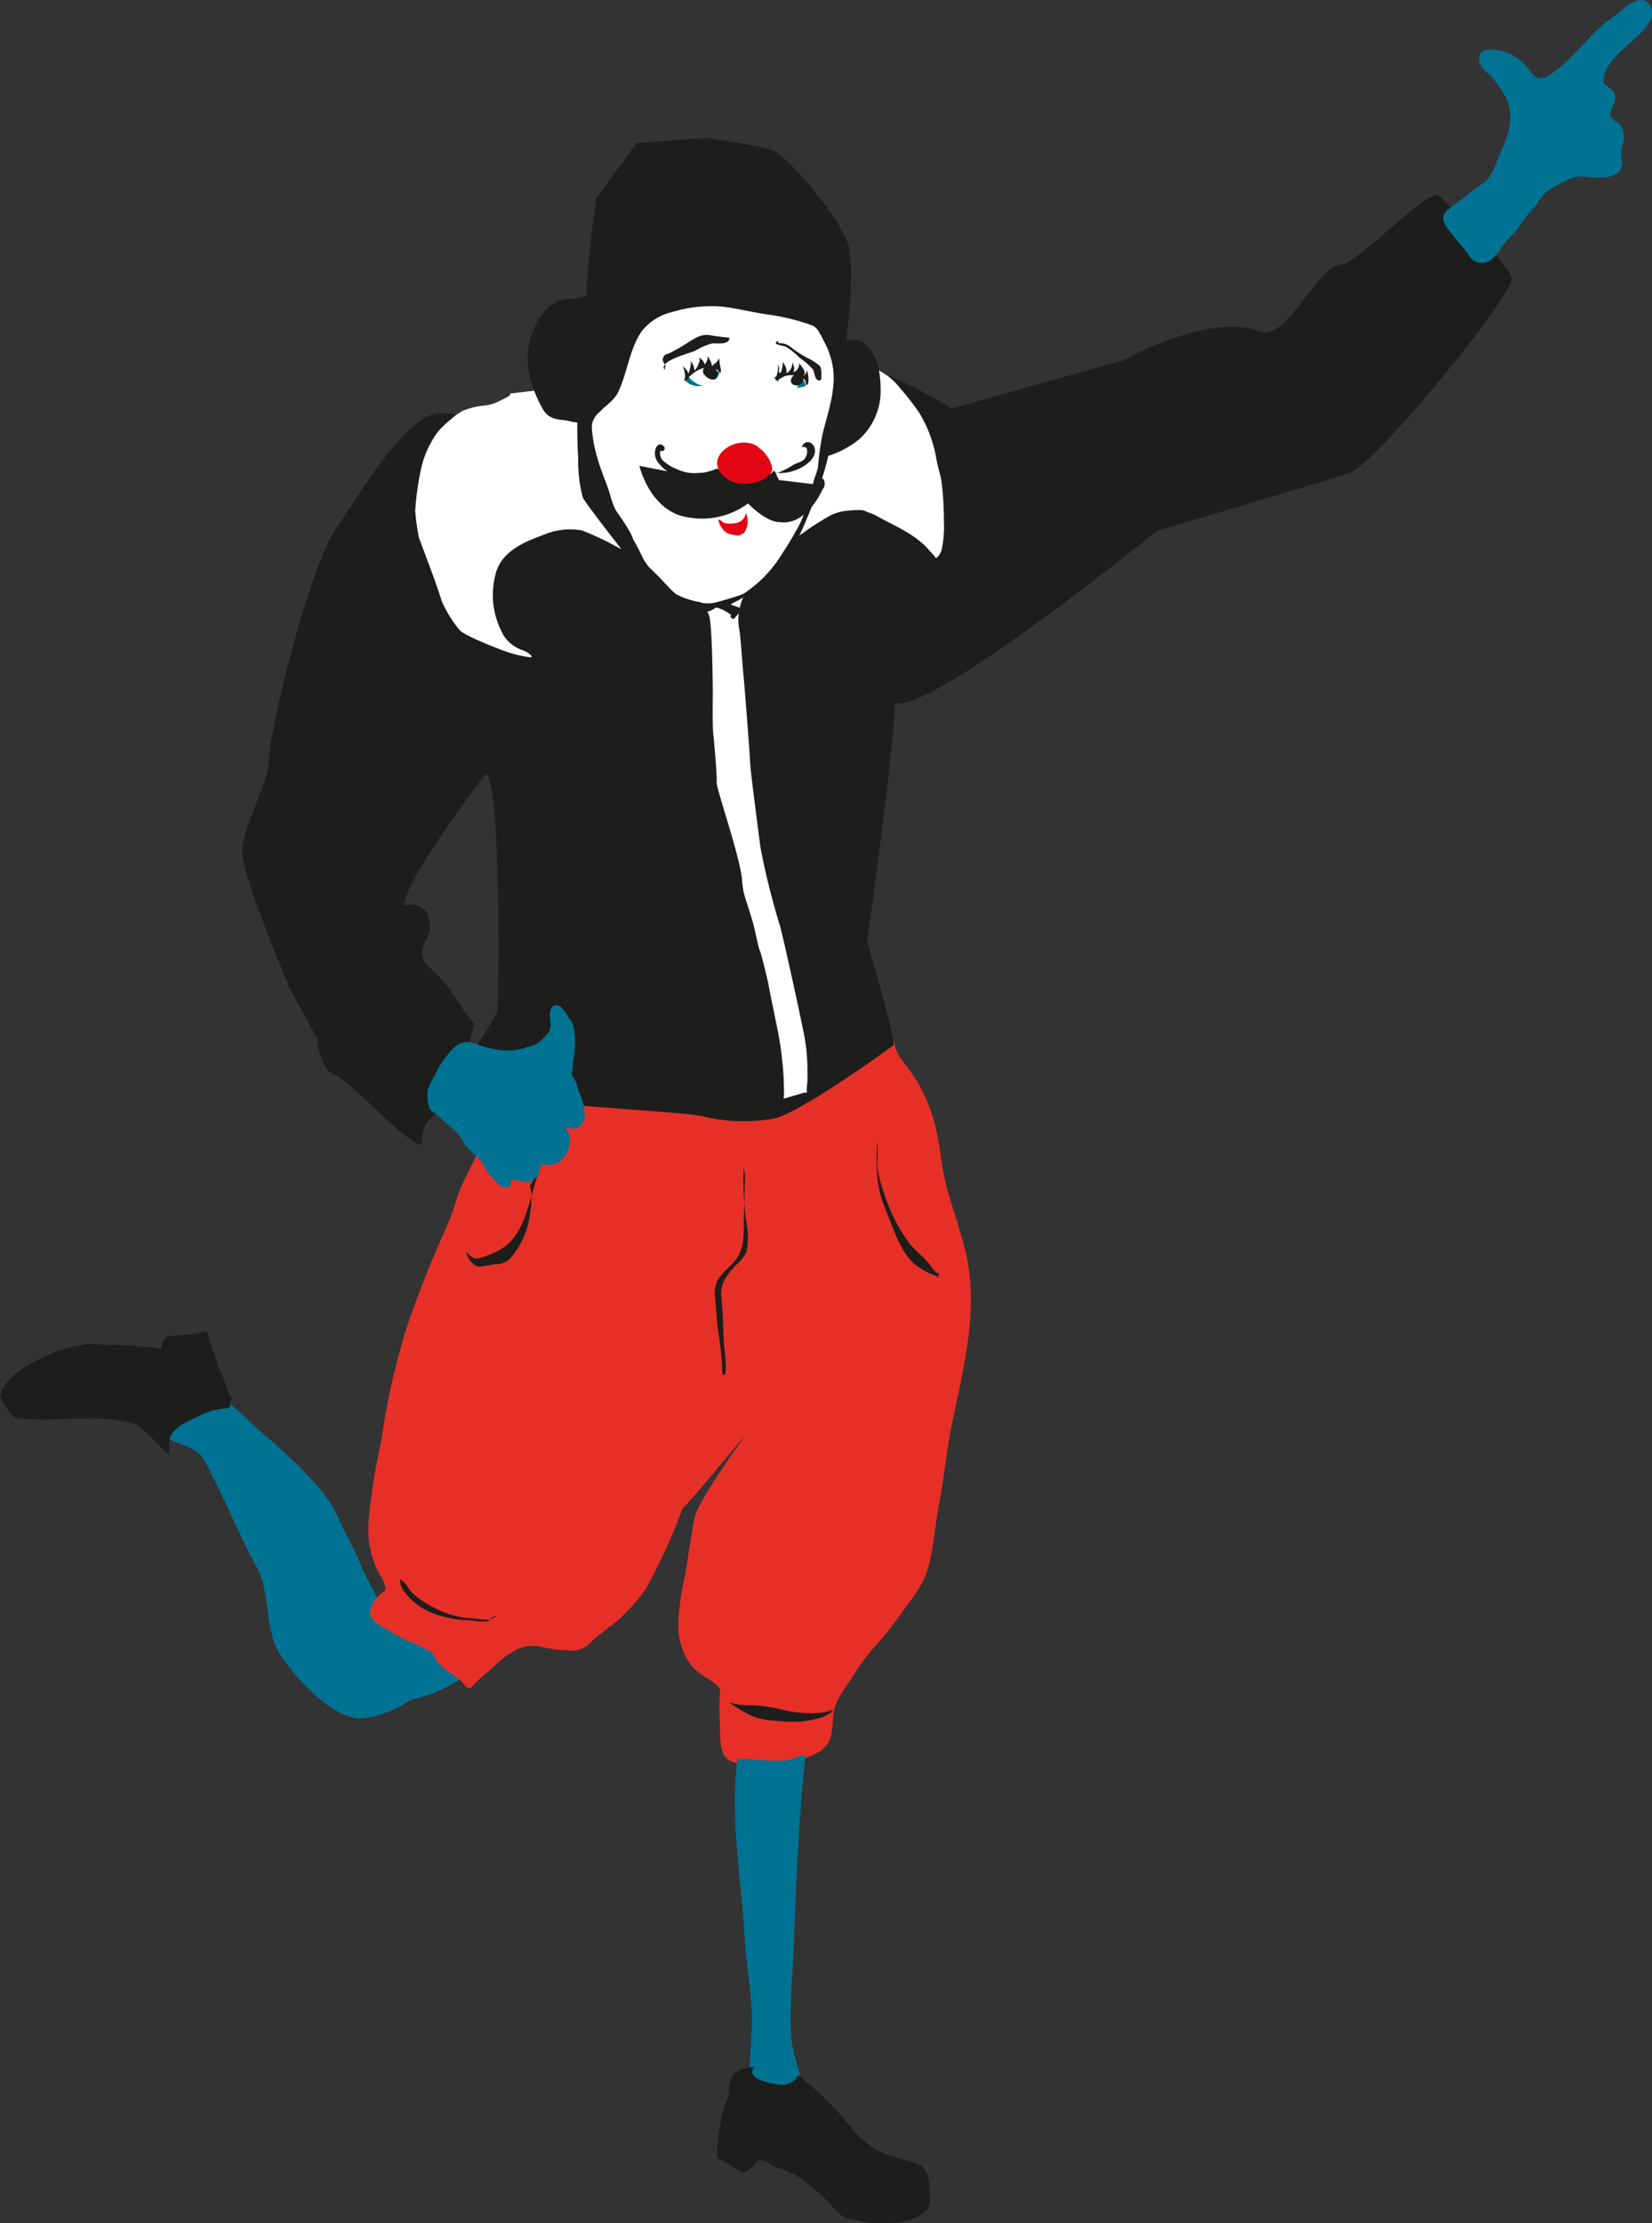 <svg xmlns="http://www.w3.org/2000/svg" viewBox="0 0 238.12 320.36"><rect x="0" y="0" width="238.12" height="320.36" fill="#333333" stroke="none"/><defs><style>.cls-1{fill:#007293;}.cls-2{fill:#1d1d1b;}.cls-3{fill:#e63027;}.cls-4{fill:#fff;}.cls-5{fill:#e30613;}</style></defs><g id="Ebene_2" data-name="Ebene 2"><g id="Ebene_1-2" data-name="Ebene 1"><path class="cls-1" d="M59.87,232.64c-.58,0-1.17.05-1.75.08a4,4,0,0,1-2.12-.14c-.9-.45-1.2-1.61-1.65-2.42-.7-1.27-1.35-2.56-2-3.86-.51-1.06-.89-2.18-1.45-3.24s-1.21-2.37-1.78-3.57a19.75,19.75,0,0,0-1.55-3,24,24,0,0,0-2.3-2.92c-1-1-1.87-2.08-2.91-3-.82-.74-1.62-1.49-2.42-2.24s-1.85-1.53-2.71-2.35-1.64-1.53-2.47-2.29a25.28,25.28,0,0,0-2.94-2.43c-.72-.48-1.41-1-2.08-1.5a1.6,1.6,0,0,0-1.27-.45,5.93,5.93,0,0,0-1.57.63A10.13,10.13,0,0,0,24,202.32a21,21,0,0,0-1.54,1.85c-.11.17-.2.36-.31.52-.34.47-.5.54-.13,1.07a3.44,3.44,0,0,0,.79.78,10,10,0,0,0,2.28,1.15c1.43.58,3.33,1.1,4.19,2.49,1.68,2.71,6.18,13.07,7.52,15.27,2.32,3.82,1.19,9.42,3.69,13.13s7.86,9.46,12,9a15.81,15.81,0,0,0,5.21-1.71,11.22,11.22,0,0,1,1.82-1,25.08,25.08,0,0,0,2.81-.82,31.66,31.66,0,0,0,6.4-3.66c.84-.62,2.32-1.48,2.12-2.72-.16-.93-1.3-1.47-2-2-1-.81-2-1.73-3-2.52a4.09,4.09,0,0,0-2.12-.94,13.93,13.93,0,0,0-2.94.32C60.55,232.6,60.21,232.63,59.87,232.64Z"/><path class="cls-2" d="M33.43,201.32c-.43-.08-.81-1.68-1-2.15-.38-1-.83-1.9-1.14-2.9-.49-1.5-1.14-3.07-1.45-4.52a14.77,14.77,0,0,1-4.2.65,4.16,4.16,0,0,0-1.69.35,2.18,2.18,0,0,0-.67,1.67,7.5,7.5,0,0,0-2.49-.32,32.69,32.69,0,0,0-4.2-.3c-.66,0-1.29,0-1.93-.08-.28,0-.58,0-.86,0a5.24,5.24,0,0,0-.88-.08c-.79.08-1.56.27-2.33.39a15.4,15.4,0,0,0-4,1.41A19.35,19.35,0,0,0,2.15,198,8.19,8.19,0,0,0,.8,199.48a3.63,3.63,0,0,0-.8,1.59,2.75,2.75,0,0,0,.37.83c.18.39.43.72.65,1.1.33.58.83,1.28,1.54,1.38a14.41,14.41,0,0,0,2.18.1c.48,0,.93.07,1.4.08.64,0,1.25-.07,1.87-.08,1.4,0,2.78-.08,4.19-.08a26.06,26.06,0,0,1,6.43.57,6.74,6.74,0,0,1,1.15.38,5.56,5.56,0,0,1,1.2,1,38.24,38.24,0,0,1,2.77,2.78,2.28,2.28,0,0,0,.5.43,3.8,3.8,0,0,0,.13-1.14c0-.36,0-.71.08-1.09a1.8,1.8,0,0,1,.54-1A5.12,5.12,0,0,1,26.74,205a31.31,31.31,0,0,1,3.57-1.67,13.85,13.85,0,0,1,2.1-.39,1.6,1.6,0,0,0,.68-.15c.13-.13.15-.45,0-.53"/><path class="cls-3" d="M121.09,149.38c.88,1.33,1.85,2.73,2.62,3.81-7.88,7.54-18.24,6.5-28.17,6.2-7-.2-18.5-4.55-23.93,1.81a19.6,19.6,0,0,0-3,5.36c-.78,1.88-1.9,3.61-2.57,5.57a44.6,44.6,0,0,1-1.7,4.74c-2,4.34-3.64,8.56-5.25,13a99.82,99.82,0,0,0-4,16.87c-.43,2.55-1.07,5.13-1.4,7.7s-.91,5.73-.4,8.36a15.73,15.73,0,0,0,1,3.22,4.85,4.85,0,0,0,.68,1.2,3.86,3.86,0,0,1,.48,1.19c.16.42.21.54-.11.88a14.12,14.12,0,0,0-1.3,1.27,3.07,3.07,0,0,0-.7,2,2.18,2.18,0,0,0,.54,1,6.18,6.18,0,0,0,1.12.77c.45.32,1,.57,1.44.85a17.48,17.48,0,0,0,2.65,1.37,17.58,17.58,0,0,1,2.28,1.08,3.1,3.1,0,0,1,.84.47,8.56,8.56,0,0,1,.66,1.11,8.93,8.93,0,0,0,2.47,2.15,8.94,8.94,0,0,1,1.27,1c.22.24.45.65.73.81a.59.59,0,0,0,.74-.17c.3-.29.57-.63.9-.93.67-.62,1.4-1.19,2.09-1.81a13.94,13.94,0,0,1,3.42-2.6,5.76,5.76,0,0,1,3.38-.39c.85.17,1.78.37,2.65.47.47.05.94,0,1.4.06a3.46,3.46,0,0,0,3.16-1.1,32.56,32.56,0,0,1,3.22-2.59A25.7,25.7,0,0,0,93.05,229a78.77,78.77,0,0,0,5.36-11.73c.16.22,9.21-10.73,9.21-10.73s-6.94,9.6-7.46,12c-.6,2.79-.92,5.59-1.4,8.4a37.08,37.08,0,0,0-1,7.21,10.06,10.06,0,0,0,1.5,5.31c1,1.49,2.38,2.09,3.7,3.08,1,.77.86.84.78,2.12a24,24,0,0,0,0,3.06c.1,1.47-.19,4.54,1,5.66.91.86,3.33,1,4.54.92,1.89-.11,4.42.07,6.22-.72,1.56-.68,3.2-1.08,4-2.69.67-1.38.4-3.25.82-4.79s1.7-3.14,2.58-4.52a30.6,30.6,0,0,1,3-4.09,57.19,57.19,0,0,0,4-5c1.32-1.9,2.9-3.66,3.7-6,1-3.11,1.11-6.44,1.73-9.64.76-3.84,1.07-7.69,1.87-11.59,1.66-8,3.93-16.63,2-24.79-.72-3-1.77-6-2.64-9s-1-6.39-1.81-9.48a22.75,22.75,0,0,0-3.09-7c-.92-1.4-2.77-3.17-2.72-4.92"/><path class="cls-2" d="M117.83,54.75c-.28.09-.31.18-.12.31,1.18-.92,3.43-1.19,4.78-1.56a7.51,7.51,0,0,1,5,.3,85,85,0,0,1,9.7,5.06l24.69-6.93s12.23-6.91,19.59-4.21c4.29,1.57,8-9.3,11.94-9.62,2.32-.18,12.59-11.14,14-9.89.94.83,10.3,10,10.48,11.9.27,2.42-19.52,26.67-23.31,28-2.46.9-27.8,8.37-27.8,8.37s-33.32,27-37.78,24.7c0,5.61-4,34.53-4,34.53s3.73,12.64,3.84,14.84c-1.07.89-14.11,10.17-17.33,10.62a24.15,24.15,0,0,1-10.07-.29c-2.82-.82-32.85-1.94-35.19-4.32-1.5-1.54,5.36-9.21,5.47-11.27.15-2.59.48-33-1.7-33.74-1.69,2-12.09,16.15-11.76,18.93,0,0,3-.9,3.65,2.18s-3.12,4.11.55,7.24c2.48,2.14,4.06,5.79,5.85,7.48-.37,3.34-2.7,8.4-4.11,11.07-1.61,3.06-3.42,2.51-3.4,6.47-2.11.15-10.43-9.45-12.67-10.11-2-.58-2.48-5.3-2.48-5.3l-3.75-6.8s-6.42-15-7-19.65c-.36-2.76,3.75-10.27,3.83-13.13.18-5.8,6.18-28.82,9.82-34,3.25-4.6,10.11-16.56,15.08-16.4,2.32.08,11.67,1.8,12.27,0Z"/><path class="cls-4" d="M73.47,56.72a.35.35,0,0,1,.1.24.15.15,0,0,0-.11,0,2,2,0,0,1-.65.41l-.7.35a6.27,6.27,0,0,1-2.28.72,10.56,10.56,0,0,0-3.11.75,9.48,9.48,0,0,0-1.79,1.28,16.24,16.24,0,0,0-1.5,1.38,9.7,9.7,0,0,0-1.25,1.83,13.54,13.54,0,0,0-1.5,3.94,40.23,40.23,0,0,0-.83,6,33.62,33.62,0,0,0,.53,3.85s2,5.31,2.34,6.31.67,1.88.94,2.82a17.75,17.75,0,0,0,2.66,4.27c1.08.94,6,2.83,7.08,3.17a18,18,0,0,0,3,.67c.61.06-.11-.65-1-1a5.1,5.1,0,0,1-2.75-2.06,11.69,11.69,0,0,1-1.12-9.27c.92-3,4.17-4.35,6.71-5.27a9.72,9.72,0,0,1,5.67-.67,42.59,42.59,0,0,1,4.89,2.29c1.66.9,3.3,1.72,4.92,2.65A18.32,18.32,0,0,1,96.25,83c1,.78,1.94,1.47,2.93,2.21,1.17.91,2.66,2.06,3.07,3.64s.49,9.77.49,11c0,.89-.07,4.9.08,6,.15,1.31.54,5.88.48,6.85s3.13,9.94,3.64,13.82a14.78,14.78,0,0,0,.26,2.08c.43,1.58,1,3.13,1.44,4.76.23.92.77,3.56.89,3.64s1.09,4.1,1.22,4.76c.17,1,1.09,5.44,1.34,6.67a49.72,49.72,0,0,1,.87,7c0,.66.06,1.32.05,2,0,.2-.08.8,0,.87l2.92-.86.37,0c-.06-.75.11-1.44.1-2.16s0-1.62-.06-2.45a22,22,0,0,0-.3-2.93c-.12-1.1-3.31-15.65-3.66-16.64a107.11,107.11,0,0,1-2.76-11.1c-.17-1.31-1.39-10.55-1.48-12-.11-2.35-.88-12-1-13.18s-.4-5.14-.53-6a7.78,7.78,0,0,1,.45-4.75,27,27,0,0,1,2.89-4.15,18,18,0,0,1,2.19-2.26A21.66,21.66,0,0,1,114,78c1.41-.91,2.76-2,4.18-2.83A17.91,17.91,0,0,1,120,74.12a7.66,7.66,0,0,1,1.84-.5,18.15,18.15,0,0,1,2.08-.13,2.06,2.06,0,0,1,.89.19c.46.22.94.34,1.39.57,2.62,1.5,5.68,2.65,7.7,5,.22.28.46.5.68.75s.21.5.51.31a2.44,2.44,0,0,0,.68-1.31,15.81,15.81,0,0,0,.28-4c0-1.8-.09-3.56-.31-5.37-.13-1.06-.49-2.09-.7-3.13-.13-.68-.25-1.37-.42-2a18.84,18.84,0,0,0-2.11-5,34.66,34.66,0,0,0-2.7-3.48,9,9,0,0,0-2.07-2c-.74-.49-1.52-.86-2.26-1.37-.18-.15-.73-.37-.81-.63l-.48-1.2-1.66,0Z"/><path class="cls-4" d="M91.32,79c-.37-.83-.78-1.62-1.17-2.41a59.52,59.52,0,0,1-2.76-6c-.8-2.26-1.31-4.65-1.89-7a44.48,44.48,0,0,1,.19-7.83,1.84,1.84,0,0,0,.15-.36c1.29-3.32,2.25-7,4.27-9.94,1.46-2.06,3.78-4.62,6.11-5.4a9.61,9.61,0,0,1,4.33.07,57.6,57.6,0,0,0,5.88.08c1.24.07,2.47.21,3.71.4l.44-.48c.79.07,1.59.15,2.36.28a9.88,9.88,0,0,1,1.3.24,9.35,9.35,0,0,1,2.05,2,13.57,13.57,0,0,1,2.83,5,26.19,26.19,0,0,1,1,9.79,46.71,46.71,0,0,1-.76,4.82c-.2.89-.26,1.82-.45,2.7s-.62,1.88-.91,2.8c-.58,2-1.36,4-2,6.1a18.66,18.66,0,0,1-3,6.52,20.18,20.18,0,0,1-3.95,4.14,14.73,14.73,0,0,1-4.41,2,9.8,9.8,0,0,1-9.62-2.75c-1.17-1.24-1.89-2.87-3-4.1C91.79,79.5,91.57,79.26,91.32,79Z"/><path class="cls-1" d="M103.51,53.63c-.45-.8-2.39-1.09-3-.79a6.18,6.18,0,0,0-1.2.7c-.18.19-.68.78-.52,1.19.21.58,1.25.89,1.65.9a3.68,3.68,0,0,0,1.42-.19,2.93,2.93,0,0,0,1.89-1.82.49.49,0,0,0-.37-.12"/><path class="cls-1" d="M111.73,54.39c-.09.09-.1.11,0,0a4.14,4.14,0,0,1,2.63-.32c.76.14,1.79.66,1.77,1.55a4.9,4.9,0,0,1-2.84.12c-.53-.24-1.64-.72-1.43-1.49"/><path class="cls-2" d="M96.21,67.91A4.93,4.93,0,0,1,95,66.81a2.19,2.19,0,0,1-.51-2.14c.26-.66.69-.85,1.18-.37.36.31-.06.94-.43.61,0,.06-.06.11-.08.16a1.49,1.49,0,0,0,.64,1.49,5.46,5.46,0,0,0,1.69,1,5.85,5.85,0,0,0,3.35.57H101l.24,0a9,9,0,0,0,2.11-.61s3.32,2,5,2,3.25-1.74,3.25-1.74l.69,1.39s3.86.46,5.66.69a.93.93,0,0,0,.1-.05c.22-.08.28-.24.19-.5-.19.06-.27-.22-.13-.36s.65,0,.72.38a1.68,1.68,0,0,1,0,.67.3.3,0,0,1-.06.18c0,.06-.11.23-.11.15-.57,1.28-2.74,5.39-6.25,4.9-2,.05-4.59-2.69-4.59-2.69a11.09,11.09,0,0,1-8.66,2c-5.46-.79-7-7.42-7-7.42S93.43,67.38,96.21,67.91Z"/><path class="cls-2" d="M85.21,42c-.53,1.07-2.59,1-3.54,1.13A4.18,4.18,0,0,0,78.4,45a10.78,10.78,0,0,0-2.08,9.08,18.67,18.67,0,0,0,2,5c.87,1.34,2,1.33,3.37,1.52.44.08,1.54.45,1.89.16s.5-1.72.55-2.16c.17-1.7,0-3.26.23-4.91.25-1.93.47-3.87.69-5.79.16-1.41,1.33-4.26.31-5.43-.12,0-.18,0-.18.17"/><path class="cls-2" d="M121.15,48.82c0,.14,0,.23.13.23.34-.25.65-.07,1-.06a5.33,5.33,0,0,1,1.38,0,4,4,0,0,1,2,1.69C126.81,52.38,127,55,126.92,57a9.46,9.46,0,0,1-3.1,6.32,13.48,13.48,0,0,1-5,2.53,16.44,16.44,0,0,1,.62-4.08,38,38,0,0,0,.55-4.69c.32-2.83.47-5.61.83-8.41,0,.1,0,.18,0,.31"/><path class="cls-5" d="M109.12,75.35l-.1,0-.16-.06A.86.86,0,0,0,109.12,75.35Z"/><path class="cls-2" d="M112.24,49.45c-.09.07-.09.07,0,0a2.61,2.61,0,0,1,2,.78,21.74,21.74,0,0,0,2,1.28,8.18,8.18,0,0,1,1.91,1.2c.38.52.19,1.49.23,2-.88.55-1-1.09-1.14-1.37a7.94,7.94,0,0,0-1.93-1.73,11.34,11.34,0,0,0-2-1.64c-.35-.18-2.16-.28-1.21-.84"/><path class="cls-4" d="M113.86,53.28a1.54,1.54,0,0,1,.6.3c.29.26.81.53.89.93a1.84,1.84,0,0,1-.43,1.26,2.32,2.32,0,0,1-1.63.93,1.12,1.12,0,0,1-1.22-.69,1.78,1.78,0,0,1,.14-1.18,2.43,2.43,0,0,1,1.27-1.17,2.07,2.07,0,0,1,1-.22"/><path class="cls-4" d="M99.13,52.56s0,0,0,0a3.53,3.53,0,0,0,.65-.21,3,3,0,0,1,1.07,0A2.7,2.7,0,0,1,103,54.49a1.22,1.22,0,0,1-.25.91.93.93,0,0,1-.74.3,3.75,3.75,0,0,1-2.52-1.13A1.66,1.66,0,0,1,99,53.28a2.11,2.11,0,0,1,.58-1c.1-.06.38-.35.53-.3"/><path class="cls-2" d="M114.73,54c-.1,0,.14,0,.21,0a3.77,3.77,0,0,1,.48,0c.27,0,.48.22.4.63a1,1,0,0,1-1,.92c-.37,0-.85-.23-.82-.72a.92.92,0,0,1,.91-.86s.05,0,0,0"/><path class="cls-2" d="M101.32,52.68c0,.08.1,0,.17,0s.18,0,.27-.06a1.36,1.36,0,0,1,.69,0c.52.19,1.15,1.08,1,1.56-.25.79-1.34.59-1.89-.15a.8.8,0,0,1,.17-1.26"/><path class="cls-2" d="M85.94,28.57l5.8-7.92,10-.78s8.05,1.17,9.63,1.77c2.38.92,10.36,10.64,11,14a22.51,22.51,0,0,1,.3,4.41,61.32,61.32,0,0,1-.4,6.51c-.5,4.19-.71,8.72-1.69,12.78-.27,1.14-.36,2.4-.57,3.59-.26,1.41-.65,2.9-1,4.27-.37,1.53-3.42,10.56-6.15,14A26.1,26.1,0,0,1,108.9,85a8.83,8.83,0,0,1-1.6,1h0a17,17,0,0,1-1.7.91c-.13.07-.24.24-.17.28a4.76,4.76,0,0,1,1.34.48.19.19,0,0,1,0,.24,4.42,4.42,0,0,1-.69.92,1.83,1.83,0,0,1-.26.32h0a.15.15,0,0,0,0,0s0,0,0,0a.17.17,0,0,1-.19,0,.13.13,0,0,1-.12-.05,1,1,0,0,1-.17-.14c-.14-.08,0-.29.06-.33a6.12,6.12,0,0,0-2-1.06l-.07,0a1.91,1.91,0,0,0-.2,0,2.38,2.38,0,0,1-1.76.57A3,3,0,0,1,98.88,87a7.74,7.74,0,0,1-1.79-.85,5.45,5.45,0,0,1-.64-.32A39,39,0,0,1,91,80.93c-.63-.76-6.65-8.42-7-9.26a20.76,20.76,0,0,1-.66-5.61,73.56,73.56,0,0,1,.31-12.41c.47-3.9.79-7.58.88-11.46C84.67,37.57,85.94,28.57,85.94,28.57Zm-.63,32.89c0,.72.14,1.46.23,2.18a25.26,25.26,0,0,0,1.21,4.3c.4,1.18.93,2.37,1.26,3.61a12.23,12.23,0,0,0,.76,2,34.78,34.78,0,0,1,2,3.06,5.21,5.21,0,0,1,.47,1.06c.29.52.57,1,.84,1.54.35.69.69,1.46,1.11,2.15.61.62,1.24,1.2,1.82,1.8s.88.93,1.31,1.38a11.3,11.3,0,0,0,1.17,1.11c.25.12.5.23.75.37a16.67,16.67,0,0,0,2.47.74,4.88,4.88,0,0,0,2.65,0c.52-.13,3.51-1,3.91-1.26a19.71,19.71,0,0,0,1.94-1.5,18,18,0,0,0,3.55-4.25,49.85,49.85,0,0,0,2.54-4.29,22.22,22.22,0,0,0,1-2.61c.24-.71.51-1.43.74-2.17a7.9,7.9,0,0,1,.54-2.23c.11-.34.21-.68.31-1a43.9,43.9,0,0,1,.64-4.74c.7-3,1.94-6.23,1.57-9.46a11.34,11.34,0,0,0-1.3-4,14.45,14.45,0,0,0-.87-1.6c-.41-.65-.78-.72-1.54-1a32.1,32.1,0,0,0-6.07-1.38c-2-.3-4.05-.82-6.14-1.08a19.13,19.13,0,0,0-7.27.77,7.79,7.79,0,0,0-4.44,2.81c-1.78,2.6-2.06,6.1-3.43,8.85-.61,1.15-1.77,1.84-2.61,2.75a3,3,0,0,0-1.11,1.81A2.64,2.64,0,0,1,85.31,61.46Z"/><path class="cls-5" d="M109.06,64.64a1.23,1.23,0,0,0-.26-.12c1-.48,3,2.62,2.39,3.52-1.18,1.8-4.33,2-5.84,1.27s-2.86-2.46-1.26-4.21c1.43-1.56,4.12-1.74,5.3-.58"/><path class="cls-2" d="M111.49,68.09a6.39,6.39,0,0,0,5.28-1.63c1.91-2-.6-3.84-1.2-2,.91-.31.91.7.57,1.4s-1.18.79-1.71,1.08a13.22,13.22,0,0,1-4,1.73"/><path class="cls-1" d="M221.61,29.3a3.48,3.48,0,0,1-.45.55,17.09,17.09,0,0,0-2.11,2.71c-.64.93-1.49,1.64-2.2,2.5a12.8,12.8,0,0,1-1.62,2.11,2.21,2.21,0,0,1-3.57-.45c-1-1.44-2.22-2.62-3.19-4.06s-.26-2.18.94-3c1.51-1,2.81-2.27,4.33-3.26s1.88-3,2.57-4.47c1.16-2.45,2-5.29.79-7.76A15.13,15.13,0,0,0,215,11.08c-.52-.58-1.4-1.05-1.65-1.81-.39-1.15,0-2,1.12-2.11a6.66,6.66,0,0,1,5.22,2.05c1.38,1.59,1.77,2.89,3.92,1.41,2.92-2,5-5,7.68-7.27.69-.59,1.5-1.05,2.18-1.64A7,7,0,0,1,235.86.13c2-.7,2.84,1.65,1.81,3.22-1.78,2.72-6,4.6-6.5,8-.13.85-.07.59.58,1.12s1.09.8,1.07,1.67c0,1-1.22,2-.42,2.93.48.58,1.09.53,1.43,1.39a3.58,3.58,0,0,1,.16,2.07,3.72,3.72,0,0,0-.3,1.7c.06.68.26,1.73-.17,2.3-.91,1.21-3,1.11-4.24,1a7.35,7.35,0,0,0-2.34,0,18.38,18.38,0,0,0-3.21,1.58A5.43,5.43,0,0,0,221.61,29.3Z"/><path class="cls-1" d="M116.09,253c-.88,8.09-1.33,17.79-1.65,26.83-.14,4.31-.62,8.78-.44,13.09.16,4,2.56,7.59,1.6,11.45-2.29,1.2-5,.77-7.58.44-.22-4.24.19-8.67.34-12.94s-.81-8.38-1-12.31c-.49-8.73-2.15-17.22-1.09-26.13,2.87-.11,6.6.94,9.13-.46"/><path class="cls-2" d="M135.45,183.53c-.74-.06-1.21-1.11-1.69-1.63-.9-1-2-1.84-2.82-2.94a24.88,24.88,0,0,1-3.61-7.32,14.7,14.7,0,0,1-.88-3.82,25.22,25.22,0,0,0,0-3.48c-.16,3.58-.25,6.53,1.16,9.83,1.06,2.54,2.07,6,4.09,7.88a10.62,10.62,0,0,0,3.86,2c-.16,0-.35,0-.53,0"/><path class="cls-2" d="M107.21,167.87a43.72,43.72,0,0,0,.37,8.24,10.75,10.75,0,0,1,0,4.34,6.32,6.32,0,0,1-1.45,1.8c-1.24,1.31-2.37,2.6-2.16,4.61s.27,3.94.34,6c.05,1.63.48,3.6.21,5.19a.74.74,0,0,1-.39,0,48.61,48.61,0,0,0-.68-6.69c-.13-1.25-.24-2.49-.3-3.76a5.56,5.56,0,0,1,.21-3c.72-1.3,2.21-2.24,3-3.53,1.08-1.72.8-4.24.87-6.24,0-1.14.13-2.29.09-3.42,0-.81.22-2.42-.16-3.13"/><path class="cls-2" d="M77.82,168.42c-1.46,3.64-1.76,8.64-5,11.17a11.88,11.88,0,0,1-3.34,1.58c-1.16.44-1.46,0-2.34-.78.34,1,1,2.08,2,2.13a20.79,20.79,0,0,0,2.11-.37,2.94,2.94,0,0,0,2.22-.74,11.75,11.75,0,0,0,2.81-5.79c.22-1.22.56-3.52.1-4.7"/><path class="cls-2" d="M120.07,246.4c-.68,1.1-3,1.42-4.12,1.62a23,23,0,0,1-4.61-.11c-2.47-.12-4.26-1.19-6.23-2.61a11.14,11.14,0,0,0,3.68.42,23.05,23.05,0,0,1,4.07.66c2.09.49,5.17.78,7.17,0-.53,0-1.06,0-1.57-.07"/><path class="cls-2" d="M71.62,232.69c-.73,1-2.2.65-3.17.53a13,13,0,0,1-5.06-1.16,15,15,0,0,1-4-2.55c-.57-.64-.88-1.47-1.67-1.91-.22,1.06.87,2.17,1.52,2.84a9.62,9.62,0,0,0,4.13,2.34,14.08,14.08,0,0,0,4,.67c.9.05,2.5.44,3.3,0h-.4"/><path class="cls-2" d="M122,319.59a3.35,3.35,0,0,1-.66-.32,11.81,11.81,0,0,1-1.87-1.87,26,26,0,0,0-4.93-4.07,20.81,20.81,0,0,0-2.75-1.06c-.63-.25-1.36-1-2.07-1s-.94.71-1.41,1.14c-1.26,1.17-2.08.18-3.29-.6-.41-.26-1.37-.51-1.62-1a6.81,6.81,0,0,1,.06-2.2c.15-1.36.42-2.72.65-4.06a24,24,0,0,1,.81-2.28c.29-1.11,0-2,.68-3.12s2-1.14,3.09-1.33c-1.29,1.77,2.42,2.4,3.35,2.52a3,3,0,0,0,2.44-.56c.44-.32.1-.71.75-.65.09,0,.7.63.81.7a41.07,41.07,0,0,1,6.69,6.81,13.36,13.36,0,0,0,4.31,3.51,24.06,24.06,0,0,0,2.75.93,13.37,13.37,0,0,1,3,1c1.32.91,1.24,3.6,1.25,5,0,3.58-7.56,3.57-9.75,3C123.6,319.9,122.78,319.85,122,319.59Z"/><path class="cls-5" d="M106.94,76.88c-.09.53-1.83.14-2.24-.13a3.08,3.08,0,0,1-1.17-1.88c.37,0,.6.42.94.52a4.7,4.7,0,0,0,1.4,0,1.67,1.67,0,0,0,1.62-1.48,2.81,2.81,0,0,1-.34,3"/><path class="cls-2" d="M95.81,53.15c.1.07.11.11,0,.13-1-1.22,3.56-2.38,4.39-2.73a8.78,8.78,0,0,1,2.55-1.08c.57,0,2.5.24,2.36-.81-1-.1-1.87-.21-2.87-.37-1.2-.18-2.11.48-3.16,1.12a24.29,24.29,0,0,1-2.61,1.49c-.49.2-.69.14-.88.63s.12.68.33,1.2"/><path class="cls-2" d="M98.59,54.74c.37-.23,0-1.73-.21-2.05.25.32.93.79.79,1.28.16-.35.7-1.9.2-2.13a2.37,2.37,0,0,1,.74,1.56,2.4,2.4,0,0,0,.55-.93,1.41,1.41,0,0,0,.09-1.2c0,.29.41.5.58.73a1.33,1.33,0,0,1,.26.88c-.22-.17.09-.48.19-.66a1.58,1.58,0,0,0,.22-.95c.24.51.67,1,.58,1.61.2-.46,1-.67,1-1.28.18.26.13.73.19,1a3.4,3.4,0,0,1,.14,1.09c-.18,0-.34-.29-.51-.39a2.16,2.16,0,0,0-.56-.18,4,4,0,0,0-1.5-.07,4.37,4.37,0,0,0-1.59.88,3.92,3.92,0,0,0-.56.52c-.14.17-.16.42-.43.42"/><path class="cls-2" d="M111.57,54.32c.37.25.5-.64.52-.83a2.46,2.46,0,0,0,.07-.67,1.86,1.86,0,0,1-.09-.47c0,.25.17.34.23.56s-.08.61,0,.75c.37.47.57-1.39.57-1.56a6.07,6.07,0,0,0,.4.81,3.8,3.8,0,0,1,.12.88,1.73,1.73,0,0,0,.81-1.6c.19.42.45,1,.12,1.46a1.31,1.31,0,0,0,.88-1.38c.27.59,1.14,1.2.61,1.9a1,1,0,0,0,.47-.82c.22.28.47,2.23-.07,2.13-.08-.53-.13-.85-.68-1.1a4.26,4.26,0,0,0-1.24-.31,2.78,2.78,0,0,0-1.32.19,7.1,7.1,0,0,1-1.1.56"/><path class="cls-1" d="M83.45,157.28a10.94,10.94,0,0,1,.5,1.35,6.39,6.39,0,0,1,.32,2.42,1.24,1.24,0,0,1-.32.75c-.2.22-.43.59-.71.71a1.48,1.48,0,0,1-.69.11,3.45,3.45,0,0,0-.9-.1c-.06.18.14.34.22.49a3.26,3.26,0,0,1,.23.81,3.37,3.37,0,0,1-.29,2.07,3.64,3.64,0,0,1-1.24,1.53,2.6,2.6,0,0,1-1.94.38.76.76,0,0,0-.86.55c0,.2,0,.39,0,.59a2.57,2.57,0,0,1-.67.87,1.7,1.7,0,0,1-1.8.43,5.24,5.24,0,0,0-1.67-.2c0,.4.08.85-.37,1a1.21,1.21,0,0,1-1.29-.3,23.18,23.18,0,0,1-1.59-1.7,7,7,0,0,1-.81-1.34c-.67-1.2-2.06-1.77-2.7-3a6,6,0,0,0-1.51-1.94c-.88-.74-1.69-1.56-2.58-2.27-.31-.25-.66-.39-.85-.76a4.19,4.19,0,0,1-.28-1.25,6.1,6.1,0,0,1,0-1.35,8.12,8.12,0,0,1,1-2.12,12.32,12.32,0,0,1,3-4.23c1.35-1.14,2.58-.46,4,0a11.71,11.71,0,0,0,2.59.54,8.14,8.14,0,0,0,3.7-.42,6.26,6.26,0,0,0,1.49-.52,8.76,8.76,0,0,0,1.6-1.56,2.27,2.27,0,0,0,.3-1.59,4.12,4.12,0,0,1,0-1.64.92.92,0,0,1,1.08-.71c.33,0,.59.37.8.61a9.41,9.41,0,0,1,.76,1.14,4.4,4.4,0,0,1,.64,1,9.34,9.34,0,0,1,.25,2.74,10.5,10.5,0,0,1-.15,1.94,6.1,6.1,0,0,0-.12,1.13c0,.44-.16.82-.16,1.27s.4.79.58,1.19S83.24,156.84,83.45,157.28Z"/></g></g></svg>